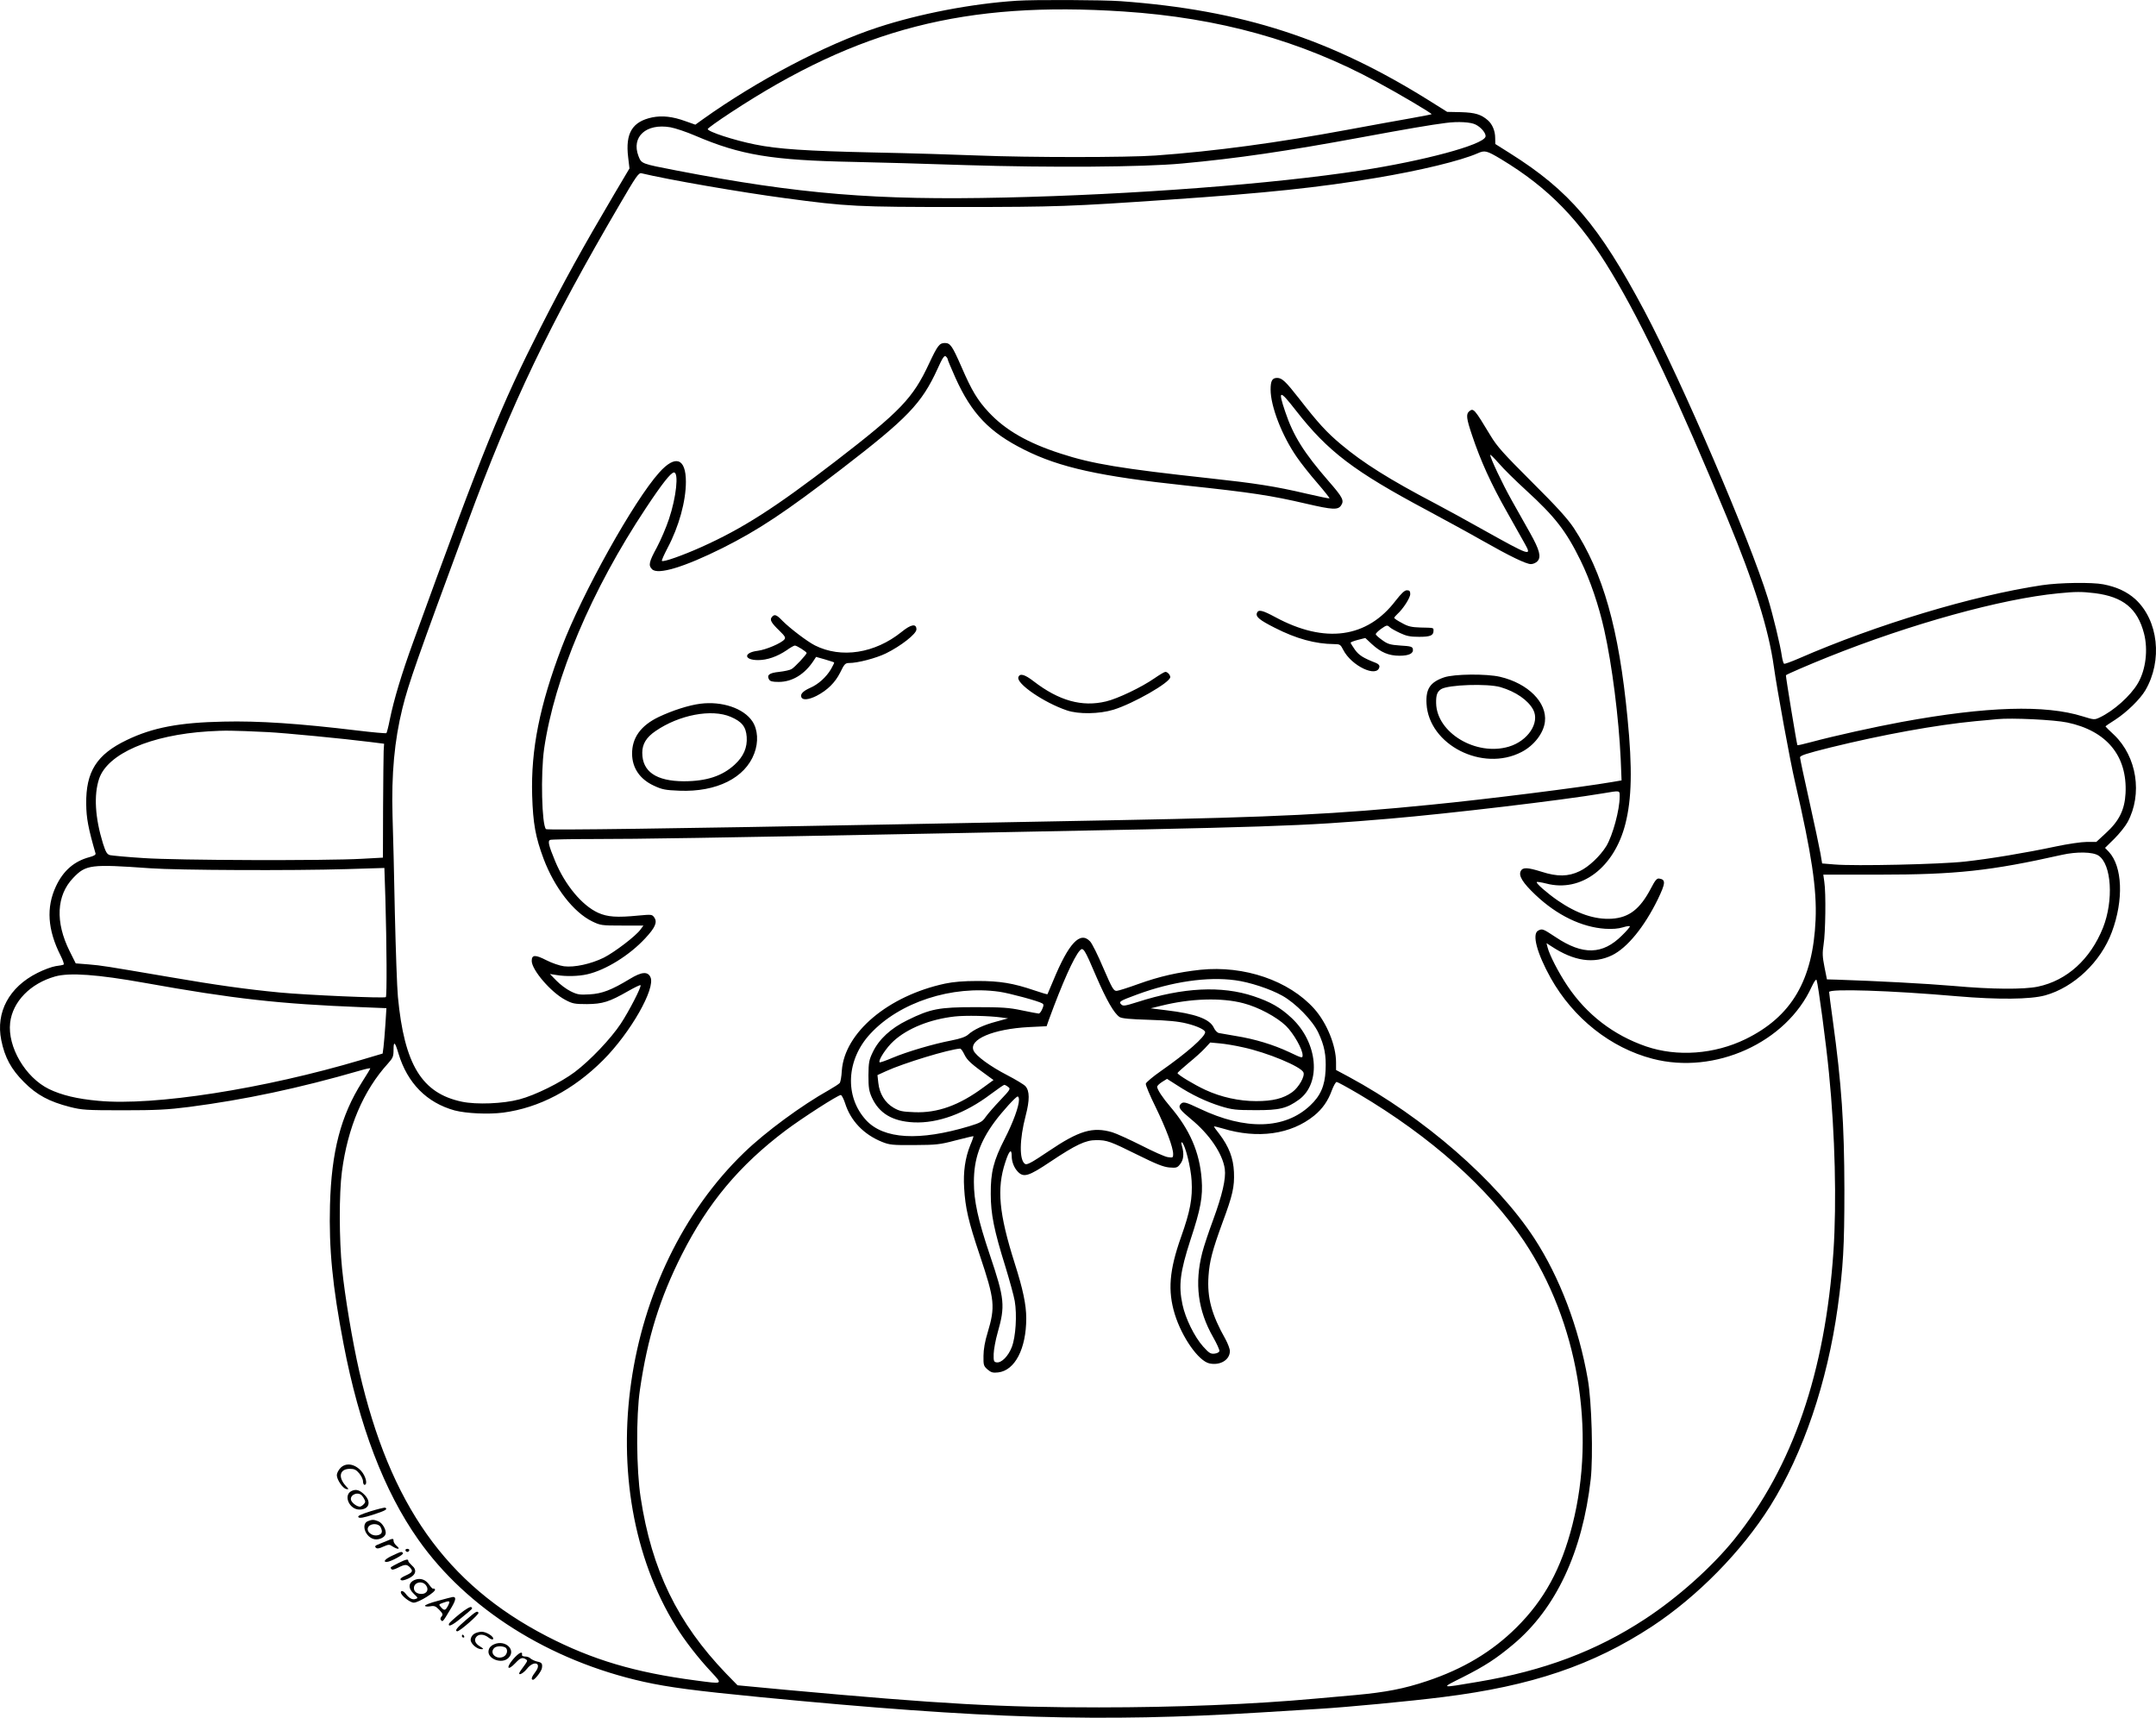 <?xml version="1.0" encoding="UTF-8"?>
<svg xmlns="http://www.w3.org/2000/svg" version="1.0" viewBox="0 0 1482.311 1180.953" preserveAspectRatio="xMidYMid meet">
  <g transform="translate(-60.425,1393.809) scale(0.1,-0.1)" fill="#000000" stroke="none">
    <path d="M7595 13933 c-310 -20 -672 -90 -955 -183 -359 -117 -833 -367 -1205 -633 l-50 -36 -68 24 c-88 32 -159 40 -229 26 -137 -29 -185 -109 -165 -274 l9 -77 -105 -177 c-219 -371 -345 -600 -507 -918 -273 -539 -392 -831 -875 -2161 -78 -214 -133 -396 -161 -534 -9 -47 -20 -88 -23 -92 -3 -3 -94 5 -201 18 -398 48 -678 67 -920 61 -303 -6 -487 -41 -665 -127 -206 -99 -281 -217 -278 -440 1 -97 14 -166 64 -339 3 -9 -11 -18 -43 -26 -104 -28 -179 -93 -229 -200 -68 -145 -58 -299 32 -477 16 -31 25 -59 21 -61 -4 -3 -28 -8 -55 -11 -26 -4 -83 -25 -126 -47 -194 -97 -287 -270 -248 -462 24 -119 68 -200 156 -288 88 -89 175 -135 316 -171 83 -21 111 -23 365 -23 228 0 306 4 455 23 383 50 753 128 1178 251 37 11 67 17 67 14 0 -3 -25 -45 -56 -93 -147 -232 -211 -479 -221 -847 -8 -298 17 -558 93 -953 108 -565 279 -1013 513 -1345 335 -477 901 -834 1551 -979 172 -38 354 -62 806 -106 1539 -149 2329 -173 3434 -105 129 8 312 19 405 25 197 12 619 52 850 81 609 76 1031 219 1438 486 311 205 616 515 812 827 228 365 392 850 464 1366 38 280 46 414 46 810 -1 455 -19 722 -80 1165 -14 100 -25 186 -25 193 0 24 421 11 880 -29 280 -24 503 -22 605 6 198 55 383 230 459 436 82 220 73 450 -21 551 l-26 27 64 63 c35 35 76 86 91 114 104 193 64 450 -93 600 -33 30 -59 57 -59 58 0 2 30 23 67 46 80 52 171 141 207 202 120 205 90 481 -69 627 -57 51 -127 84 -220 102 -77 15 -300 12 -421 -6 -475 -71 -1139 -271 -1673 -504 -51 -22 -97 -39 -101 -36 -4 3 -11 26 -15 52 -10 74 -62 287 -96 398 -124 402 -591 1490 -849 1976 -314 590 -515 826 -925 1084 l-100 63 -1 43 c0 47 -20 94 -50 120 -47 41 -88 53 -184 56 l-96 2 -110 69 c-689 433 -1298 631 -2134 692 -123 9 -594 11 -715 3z m735 -74 c654 -43 1218 -200 1741 -484 151 -81 380 -217 376 -222 -2 -2 -66 -14 -143 -28 -76 -13 -272 -49 -435 -79 -479 -89 -915 -148 -1319 -177 -196 -14 -872 -14 -1220 0 -146 6 -472 16 -725 21 -455 10 -654 23 -810 55 -145 29 -325 88 -325 106 0 5 71 56 158 113 879 578 1613 767 2702 695z m2419 -777 c41 -20 76 -65 68 -85 -21 -56 -422 -164 -857 -231 -605 -93 -1562 -166 -2450 -186 -880 -20 -1411 23 -2255 186 -243 47 -240 46 -261 99 -51 133 53 227 220 198 33 -6 111 -32 171 -58 311 -133 525 -169 1090 -180 154 -3 501 -13 770 -22 582 -18 1217 -14 1485 11 381 35 715 84 1240 181 303 56 472 85 575 98 84 11 171 6 204 -11z m177 -239 c326 -197 542 -419 759 -781 215 -357 464 -886 795 -1687 185 -447 284 -762 320 -1020 21 -152 113 -656 146 -795 114 -494 150 -734 141 -945 -18 -416 -165 -666 -482 -821 -214 -104 -469 -123 -683 -50 -224 77 -409 219 -541 416 -61 91 -124 213 -137 266 l-7 28 34 -22 c155 -102 291 -122 417 -61 104 51 221 194 314 384 54 112 56 136 10 143 -16 3 -28 -11 -57 -67 -75 -143 -150 -201 -269 -209 -117 -7 -239 34 -373 126 -73 51 -150 118 -143 126 3 3 33 -2 65 -10 240 -63 467 108 544 409 44 172 49 381 15 727 -59 615 -168 1001 -370 1309 -43 64 -115 144 -288 316 -196 196 -239 243 -285 320 -110 182 -116 190 -146 165 -22 -19 -19 -49 20 -164 58 -174 131 -335 237 -522 55 -98 112 -200 127 -226 49 -87 33 -81 -284 96 -110 62 -258 143 -330 181 -317 166 -500 281 -652 409 -98 82 -158 148 -287 314 -93 119 -118 142 -151 142 -34 0 -45 -20 -45 -80 0 -115 78 -317 180 -464 28 -41 91 -121 140 -177 49 -57 87 -105 85 -107 -2 -2 -72 12 -157 32 -217 51 -355 72 -668 106 -606 66 -807 99 -1024 170 -226 73 -379 161 -493 283 -77 82 -118 150 -188 312 -64 146 -77 165 -115 165 -37 0 -50 -18 -108 -141 -111 -239 -197 -328 -642 -671 -420 -323 -641 -464 -924 -591 -127 -57 -262 -105 -271 -95 -3 3 15 43 39 89 78 147 126 321 126 455 0 162 -72 188 -183 64 -174 -193 -530 -831 -670 -1200 -153 -402 -213 -705 -204 -1020 6 -195 23 -287 79 -437 75 -198 205 -366 333 -429 58 -28 65 -29 206 -29 l147 0 -20 -27 c-31 -44 -178 -156 -253 -194 -88 -43 -201 -68 -273 -59 -30 4 -83 22 -122 42 -76 39 -100 38 -100 -5 0 -62 133 -217 231 -268 49 -26 63 -29 149 -29 108 1 153 15 284 90 44 25 81 43 84 40 9 -8 -79 -179 -136 -265 -69 -104 -210 -252 -316 -332 -96 -72 -273 -160 -381 -188 -111 -30 -295 -37 -395 -16 -276 58 -396 255 -440 721 -6 61 -15 319 -21 575 -5 256 -12 557 -16 670 -8 288 13 516 68 739 43 173 100 334 446 1271 304 825 563 1365 1051 2198 109 187 127 213 146 209 181 -44 692 -132 986 -171 431 -58 495 -61 1200 -61 673 0 765 4 1450 51 662 45 1023 83 1415 149 301 50 582 118 698 169 50 22 61 20 163 -41z m-3806 -1375 c0 -5 24 -62 53 -127 112 -248 234 -375 474 -495 243 -122 520 -183 1113 -246 450 -48 581 -68 826 -125 181 -42 218 -44 239 -11 22 33 11 55 -86 166 -171 197 -243 312 -299 479 -51 151 -39 152 74 7 220 -282 399 -418 902 -686 126 -68 297 -161 379 -208 192 -109 302 -162 335 -162 15 0 35 9 45 20 27 30 14 78 -51 194 -31 56 -88 156 -126 224 -65 116 -148 291 -148 313 0 5 26 -21 59 -58 32 -38 117 -121 188 -186 197 -180 274 -278 374 -482 67 -137 125 -308 163 -478 54 -241 100 -606 113 -887 l6 -147 -64 -11 c-215 -37 -866 -119 -1244 -156 -647 -65 -1073 -86 -2140 -106 -297 -6 -1010 -19 -1585 -30 -1470 -28 -2354 -40 -2362 -32 -29 30 -37 379 -13 551 72 492 325 1091 700 1656 110 166 172 245 193 245 34 0 16 -170 -34 -319 -19 -58 -57 -146 -84 -197 -54 -99 -59 -123 -33 -149 40 -41 221 14 486 146 250 126 429 245 817 543 455 350 551 450 660 688 34 76 47 95 57 86 7 -6 13 -15 13 -20z m7888 -1608 c194 -25 292 -105 337 -277 29 -112 12 -250 -42 -342 -50 -86 -166 -190 -264 -236 -34 -16 -38 -16 -115 8 -258 81 -660 69 -1244 -38 -189 -35 -461 -95 -625 -139 -49 -13 -91 -23 -93 -21 -4 4 -82 478 -79 481 7 7 157 72 292 126 567 227 1188 399 1580 437 119 12 162 12 253 1z m-191 -889 c272 -57 414 -230 401 -487 -6 -113 -44 -190 -135 -273 l-66 -61 -66 0 c-36 0 -131 -14 -211 -31 -212 -45 -454 -85 -625 -104 -168 -19 -759 -32 -898 -20 l-85 7 -12 71 c-7 40 -41 200 -76 357 -35 157 -64 292 -64 301 0 13 44 27 208 68 362 89 726 155 997 181 61 5 128 12 150 14 99 10 392 -4 482 -23z m-12372 -66 c119 -6 522 -45 705 -68 l95 -12 -3 -50 c-1 -27 -3 -204 -4 -392 l-1 -341 -146 -8 c-248 -14 -1272 -11 -1500 5 -112 7 -216 17 -230 20 -21 6 -29 19 -49 81 -54 175 -64 333 -26 445 59 172 354 300 749 325 117 7 158 7 410 -5z m9295 -444 c0 -91 -48 -267 -92 -340 -42 -68 -121 -143 -183 -172 -78 -38 -154 -39 -262 -4 -96 30 -129 32 -143 5 -17 -32 13 -81 102 -165 148 -140 317 -221 478 -232 51 -3 90 0 123 10 26 8 47 11 47 6 0 -5 -24 -33 -54 -62 -133 -133 -269 -137 -457 -11 -88 58 -91 59 -120 44 -43 -24 -8 -155 87 -326 156 -277 412 -480 701 -555 428 -111 918 111 1093 495 18 38 30 55 34 46 11 -30 66 -441 85 -640 42 -421 53 -888 31 -1222 -57 -835 -280 -1484 -683 -1984 -155 -191 -388 -399 -612 -546 -335 -220 -696 -356 -1148 -432 -266 -45 -261 -46 -107 31 154 78 230 127 348 226 293 245 476 634 533 1136 17 156 7 534 -20 686 -62 357 -193 701 -368 970 -260 397 -757 830 -1275 1110 l-88 47 0 52 c0 116 -63 271 -150 369 -174 194 -481 299 -783 268 -154 -17 -280 -45 -427 -98 -69 -25 -135 -46 -148 -47 -21 -1 -31 16 -92 157 -37 88 -78 170 -91 183 -68 73 -147 -11 -254 -271 -21 -49 -38 -91 -39 -92 -2 -2 -42 10 -89 26 -147 50 -238 65 -392 65 -96 0 -166 -6 -223 -18 -391 -84 -692 -337 -710 -599 -2 -40 -9 -77 -14 -84 -6 -7 -38 -28 -73 -48 -188 -105 -437 -288 -584 -430 -851 -820 -1064 -2299 -469 -3259 60 -97 152 -216 243 -313 79 -86 84 -83 -106 -58 -419 55 -711 142 -1025 304 -692 358 -1079 906 -1290 1823 -46 201 -99 515 -118 706 -20 195 -21 515 -1 665 40 305 147 557 317 744 34 38 38 48 38 95 0 62 10 54 34 -27 61 -203 194 -338 386 -391 81 -21 232 -28 334 -15 247 33 482 156 687 361 188 188 363 495 325 571 -19 40 -61 36 -140 -12 -129 -78 -192 -102 -278 -107 -68 -4 -84 -2 -130 21 -29 14 -73 47 -98 73 l-45 46 45 -7 c65 -11 151 -9 212 5 127 29 291 131 399 248 68 73 84 110 62 142 -15 22 -19 22 -107 14 -152 -15 -215 -10 -280 19 -111 51 -227 191 -295 355 -45 109 -52 139 -34 146 8 3 146 6 306 6 308 0 750 7 2457 40 2250 43 2383 47 3010 100 411 35 1188 127 1465 174 121 20 115 22 115 -23z m3292 -405 c90 -59 105 -309 31 -496 -87 -217 -248 -363 -448 -405 -97 -20 -314 -19 -580 5 -187 16 -527 34 -800 43 l-70 2 -17 85 c-14 71 -15 96 -6 155 13 79 17 354 5 430 l-7 50 382 0 c530 0 769 26 1258 136 103 23 213 21 252 -5z m-13397 -87 c191 -14 984 -17 1351 -6 l261 8 7 -213 c9 -318 11 -667 3 -675 -10 -9 -545 14 -732 32 -227 22 -430 50 -755 106 -447 76 -462 79 -557 87 l-88 7 -42 84 c-100 200 -91 384 25 504 87 91 120 95 527 66z m6504 -739 c74 -171 125 -259 163 -284 17 -10 72 -15 203 -19 130 -4 201 -11 257 -25 74 -18 128 -44 128 -60 0 -32 -128 -144 -304 -267 -56 -39 -102 -78 -104 -87 -2 -10 28 -81 67 -160 73 -150 121 -278 121 -324 0 -25 -2 -26 -37 -21 -21 3 -103 40 -183 81 -80 40 -169 81 -199 90 -134 39 -227 12 -437 -130 -117 -79 -149 -96 -162 -88 -41 26 -39 168 4 332 28 107 28 170 -2 203 -10 11 -66 45 -124 75 -118 61 -215 132 -232 169 -35 77 134 149 379 162 l123 6 16 46 c92 251 171 428 212 474 23 26 32 13 111 -173z m-6540 -49 c612 -110 929 -145 1489 -167 l173 -7 -7 -111 c-4 -61 -10 -131 -13 -156 l-6 -45 -145 -43 c-671 -200 -1426 -318 -1808 -282 -147 13 -254 39 -341 81 -163 80 -286 291 -267 456 17 145 139 270 309 318 99 28 292 14 616 -44z m7498 18 c98 -13 239 -59 323 -106 92 -51 209 -171 248 -254 42 -89 55 -155 50 -259 -5 -107 -35 -176 -107 -243 -174 -163 -443 -171 -758 -21 -101 48 -115 51 -133 30 -16 -21 -5 -37 72 -101 128 -105 218 -238 233 -343 9 -67 -17 -178 -80 -350 -30 -81 -64 -182 -75 -226 -54 -211 -30 -397 75 -581 25 -44 44 -86 43 -95 -2 -9 -16 -16 -34 -18 -27 -3 -38 5 -78 49 -59 66 -122 193 -142 289 -28 132 -16 224 54 441 72 217 87 301 78 420 -14 186 -82 342 -216 499 -52 61 -90 118 -90 137 0 6 15 21 34 33 l34 21 69 -44 c101 -66 201 -113 300 -144 78 -24 105 -27 238 -27 166 -1 217 12 301 73 154 114 129 391 -51 560 -78 73 -145 111 -261 150 -221 74 -486 61 -800 -40 -86 -27 -98 -29 -111 -16 -19 19 -10 24 109 68 241 89 485 124 675 98z m-1622 -79 c70 -10 269 -64 295 -80 11 -7 11 -14 0 -39 -7 -17 -18 -31 -24 -31 -6 0 -58 10 -116 22 -89 19 -138 22 -320 22 -250 0 -308 -11 -468 -90 -113 -55 -195 -131 -237 -219 -26 -54 -29 -71 -30 -160 0 -84 4 -108 23 -151 50 -110 142 -165 288 -172 166 -8 354 61 530 194 47 35 89 64 93 64 4 0 16 -6 26 -14 19 -13 16 -18 -55 -93 -41 -43 -86 -95 -100 -115 -21 -31 -35 -39 -110 -62 -345 -104 -590 -90 -711 41 -149 162 -137 416 29 594 200 217 562 335 887 289z m1678 -79 c104 -27 228 -94 292 -155 53 -52 115 -161 115 -202 0 -22 -2 -22 -92 21 -109 51 -236 90 -368 111 -52 9 -104 18 -115 20 -11 2 -27 18 -35 36 -28 61 -127 97 -330 121 l-105 13 74 18 c200 50 413 57 564 17z m-1663 -98 l45 -6 -80 -22 c-88 -23 -156 -55 -195 -90 -17 -15 -53 -28 -115 -40 -125 -24 -304 -77 -404 -119 -47 -20 -87 -34 -89 -31 -12 12 46 101 96 146 95 87 250 150 421 169 75 8 234 5 321 -7z m1660 -205 c168 -36 401 -133 416 -173 11 -27 -33 -103 -77 -135 -61 -44 -134 -62 -248 -62 -117 0 -241 27 -349 77 -78 36 -192 105 -192 116 0 3 34 34 76 69 42 34 93 80 113 102 l36 39 65 -6 c36 -3 108 -15 160 -27z m-1915 -50 c19 -40 47 -65 171 -154 l29 -21 -70 -51 c-166 -123 -316 -177 -475 -170 -82 3 -102 7 -143 31 -58 34 -96 96 -104 170 l-6 54 59 27 c117 54 431 150 509 155 6 1 19 -18 30 -41z m2711 -271 c493 -292 892 -647 1136 -1011 370 -554 498 -1304 333 -1951 -77 -303 -194 -516 -384 -705 -168 -167 -367 -286 -616 -369 -158 -53 -284 -77 -490 -96 -94 -8 -219 -19 -280 -25 -428 -39 -954 -60 -1485 -60 -673 0 -1084 23 -2145 120 l-340 32 -79 81 c-334 348 -511 712 -587 1209 -30 191 -32 561 -5 742 52 358 137 630 288 929 180 356 395 613 713 853 116 87 360 244 380 244 6 0 19 -25 29 -55 38 -122 128 -216 254 -267 52 -21 72 -23 222 -22 152 1 175 3 284 32 66 17 121 30 123 29 1 -2 -8 -30 -22 -62 -35 -87 -49 -184 -42 -294 8 -137 29 -229 107 -461 104 -310 108 -354 54 -535 -18 -57 -28 -115 -28 -158 -1 -64 1 -70 28 -94 25 -21 37 -24 73 -20 115 13 193 163 193 372 0 94 -23 201 -79 377 -109 343 -125 515 -65 696 26 81 44 98 44 42 0 -38 16 -80 42 -107 40 -42 74 -32 223 68 177 118 243 149 316 149 75 0 96 -8 286 -102 127 -63 175 -82 216 -86 49 -4 56 -2 75 23 24 30 28 70 13 123 -6 19 -6 30 -1 27 22 -13 62 -173 67 -265 7 -119 -10 -210 -72 -384 -82 -231 -93 -371 -44 -532 49 -159 163 -322 238 -339 74 -16 141 24 141 85 0 15 -14 51 -30 81 -96 170 -127 285 -117 434 7 104 27 178 95 365 72 193 84 249 80 350 -4 96 -34 175 -101 263 -21 26 -37 49 -37 51 0 2 28 -4 61 -14 240 -73 469 -41 628 88 57 46 96 102 122 174 12 32 27 58 33 58 6 0 74 -37 152 -83z m-2336 -40 c0 -45 -40 -155 -98 -268 -77 -150 -97 -230 -96 -379 0 -139 23 -251 100 -498 29 -95 59 -203 65 -239 16 -94 7 -245 -20 -315 -24 -63 -71 -111 -105 -106 -19 3 -21 9 -20 58 1 30 13 96 27 145 53 186 49 233 -53 535 -82 243 -110 373 -110 502 0 157 42 277 142 413 54 73 147 175 159 175 5 0 9 -10 9 -23z M10200 9809 c-196 -258 -486 -298 -827 -114 -89 48 -117 55 -127 29 -10 -26 18 -49 123 -102 147 -75 278 -111 408 -112 39 0 44 -3 62 -39 57 -112 234 -195 249 -118 2 11 -7 21 -25 28 -87 34 -115 52 -143 90 -16 23 -30 45 -30 49 0 3 23 12 50 19 l51 13 45 -42 c62 -57 116 -80 190 -80 66 0 98 16 92 46 -3 16 -14 20 -85 24 -71 5 -88 10 -125 37 -23 16 -44 35 -45 40 -2 5 15 22 37 38 37 26 42 27 58 12 9 -9 42 -27 72 -41 44 -21 71 -26 131 -26 77 0 99 9 99 42 0 21 5 20 -90 22 -61 2 -85 7 -127 31 -29 15 -53 31 -53 35 0 4 9 15 21 26 40 36 89 112 89 138 0 20 -5 26 -23 26 -16 0 -37 -20 -77 -71z M5911 9696 c-16 -19 -5 -39 53 -95 38 -37 43 -47 33 -59 -21 -26 -127 -71 -183 -78 -99 -12 -97 -64 2 -64 63 0 132 24 197 68 25 18 50 32 56 32 14 0 81 -43 81 -51 0 -11 -82 -99 -104 -111 -11 -7 -50 -15 -85 -19 -67 -7 -86 -21 -70 -51 8 -14 22 -18 67 -18 94 0 180 53 242 149 l15 23 60 -17 c33 -10 62 -19 64 -21 2 -2 -8 -23 -22 -47 -32 -54 -87 -104 -143 -128 -49 -22 -69 -43 -60 -64 8 -22 50 -18 104 9 75 39 128 91 163 161 28 58 35 65 61 65 60 0 185 33 253 66 102 50 210 134 210 165 0 42 -37 36 -103 -18 -183 -147 -414 -183 -595 -92 -53 27 -170 116 -222 168 -42 44 -56 49 -74 27z M8540 9274 c-88 -61 -251 -139 -331 -158 -165 -40 -324 4 -499 139 -61 47 -94 56 -104 28 -17 -43 174 -175 334 -229 80 -27 222 -25 320 5 136 42 390 187 390 224 0 16 -20 37 -34 36 -6 0 -40 -20 -76 -45z M10532 9281 c-95 -33 -126 -79 -120 -181 16 -283 385 -471 653 -332 86 44 152 130 161 208 16 132 -116 264 -308 309 -93 22 -317 20 -386 -4z m389 -67 c105 -31 190 -90 225 -156 46 -89 -37 -214 -168 -253 -225 -67 -496 95 -500 299 -1 56 7 78 34 96 48 31 320 40 409 14z M5419 9100 c-79 -10 -191 -46 -286 -91 -123 -59 -184 -143 -183 -254 1 -97 54 -174 149 -218 58 -27 78 -31 177 -35 255 -10 451 88 514 256 30 78 25 164 -13 221 -60 90 -209 140 -358 121z m209 -90 c77 -33 105 -68 110 -138 5 -73 -21 -134 -83 -191 -85 -78 -193 -114 -350 -114 -189 1 -285 66 -285 196 0 60 28 106 91 149 163 112 386 154 517 98z M2946 3847 c-14 -14 -26 -37 -26 -50 0 -32 41 -91 65 -96 19 -3 19 -2 -2 20 -57 62 -44 119 27 119 30 0 43 -6 64 -31 14 -17 26 -41 26 -55 0 -13 5 -24 10 -24 24 0 9 61 -23 96 -45 49 -104 58 -141 21z M3020 3687 c-57 -29 -14 -127 55 -127 65 0 84 49 38 99 -35 36 -61 44 -93 28z m66 -25 c6 -4 16 -17 22 -29 10 -17 9 -25 -4 -37 -8 -9 -20 -16 -25 -16 -19 0 -48 20 -59 40 -17 32 32 65 66 42z M3151 3548 c-69 -22 -91 -32 -82 -41 8 -8 35 -3 101 18 83 27 102 37 83 48 -5 2 -50 -9 -102 -25z M3133 3480 c-45 -18 -21 -100 35 -121 32 -12 79 5 87 32 8 26 -21 78 -51 89 -30 12 -42 12 -71 0z m87 -39 c17 -32 12 -50 -17 -57 -44 -11 -88 30 -64 60 19 23 68 20 81 -3z M3260 3343 c-19 -8 -46 -19 -59 -24 -18 -7 -21 -13 -13 -21 8 -8 22 -7 51 7 38 16 42 17 65 1 35 -22 56 -20 29 3 -13 11 -23 26 -23 35 0 19 -4 19 -50 -1z M3392 3279 c2 -6 8 -10 13 -10 5 0 11 4 13 10 2 6 -4 11 -13 11 -9 0 -15 -5 -13 -11z M3303 3244 c-49 -22 -69 -44 -40 -44 25 0 118 50 112 60 -8 13 -11 13 -72 -16z M3345 3193 c-60 -31 -59 -29 -50 -42 4 -7 19 -4 45 9 49 25 62 25 84 1 22 -25 17 -33 -34 -56 -27 -12 -37 -22 -31 -28 7 -7 24 -4 51 8 54 24 64 59 26 91 -14 13 -26 27 -25 31 2 15 -17 11 -66 -14z M3460 3078 c-49 -18 -53 -58 -10 -98 29 -27 30 -29 10 -35 -21 -7 -44 6 -68 38 -14 18 -32 23 -32 8 0 -21 63 -71 89 -71 34 0 155 76 146 91 -4 6 -9 8 -12 5 -3 -3 -15 9 -27 26 -24 36 -60 49 -96 36z m74 -40 c21 -29 4 -58 -32 -58 -31 0 -52 16 -52 40 0 41 59 54 84 18z M3613 2932 c-51 -13 -90 -29 -87 -34 3 -5 20 -6 37 -3 27 5 37 1 61 -24 25 -26 27 -33 16 -46 -9 -11 -10 -19 -3 -26 12 -12 11 -13 72 89 30 51 33 73 8 71 -7 -1 -54 -13 -104 -27z m72 -32 c-18 -35 -26 -37 -49 -11 -16 18 -16 19 11 29 49 18 55 15 38 -18z M3764 2842 c-38 -31 -71 -61 -73 -67 -7 -24 22 -12 80 36 88 72 84 68 74 78 -6 6 -37 -12 -81 -47z M3809 2802 c-65 -56 -79 -74 -62 -79 13 -5 154 118 147 128 -9 14 -16 10 -85 -49z M3862 2704 c-12 -8 -22 -26 -22 -39 0 -27 43 -65 74 -65 18 0 16 3 -11 20 -34 20 -42 47 -21 68 18 18 52 15 81 -8 14 -11 28 -16 31 -11 10 16 -45 51 -78 51 -17 0 -42 -7 -54 -16z M3780 2690 c0 -5 5 -10 11 -10 5 0 7 5 4 10 -3 6 -8 10 -11 10 -2 0 -4 -4 -4 -10z M4002 2634 c-20 -8 -34 -22 -38 -40 -15 -59 90 -100 136 -54 55 55 -21 127 -98 94z m72 -20 c26 -10 20 -53 -9 -66 -49 -22 -98 25 -63 60 13 13 47 16 72 6z M4132 2531 c-51 -60 -38 -83 15 -27 35 37 48 42 72 27 15 -10 16 -8 -35 -78 -29 -40 11 -28 43 12 48 61 105 41 59 -20 -27 -35 -33 -55 -17 -55 13 0 59 60 61 80 5 31 -1 39 -32 45 -17 4 -38 14 -46 21 -7 8 -24 14 -38 14 -13 0 -23 5 -21 11 6 29 -22 15 -61 -30z"></path>
  </g>
</svg>
